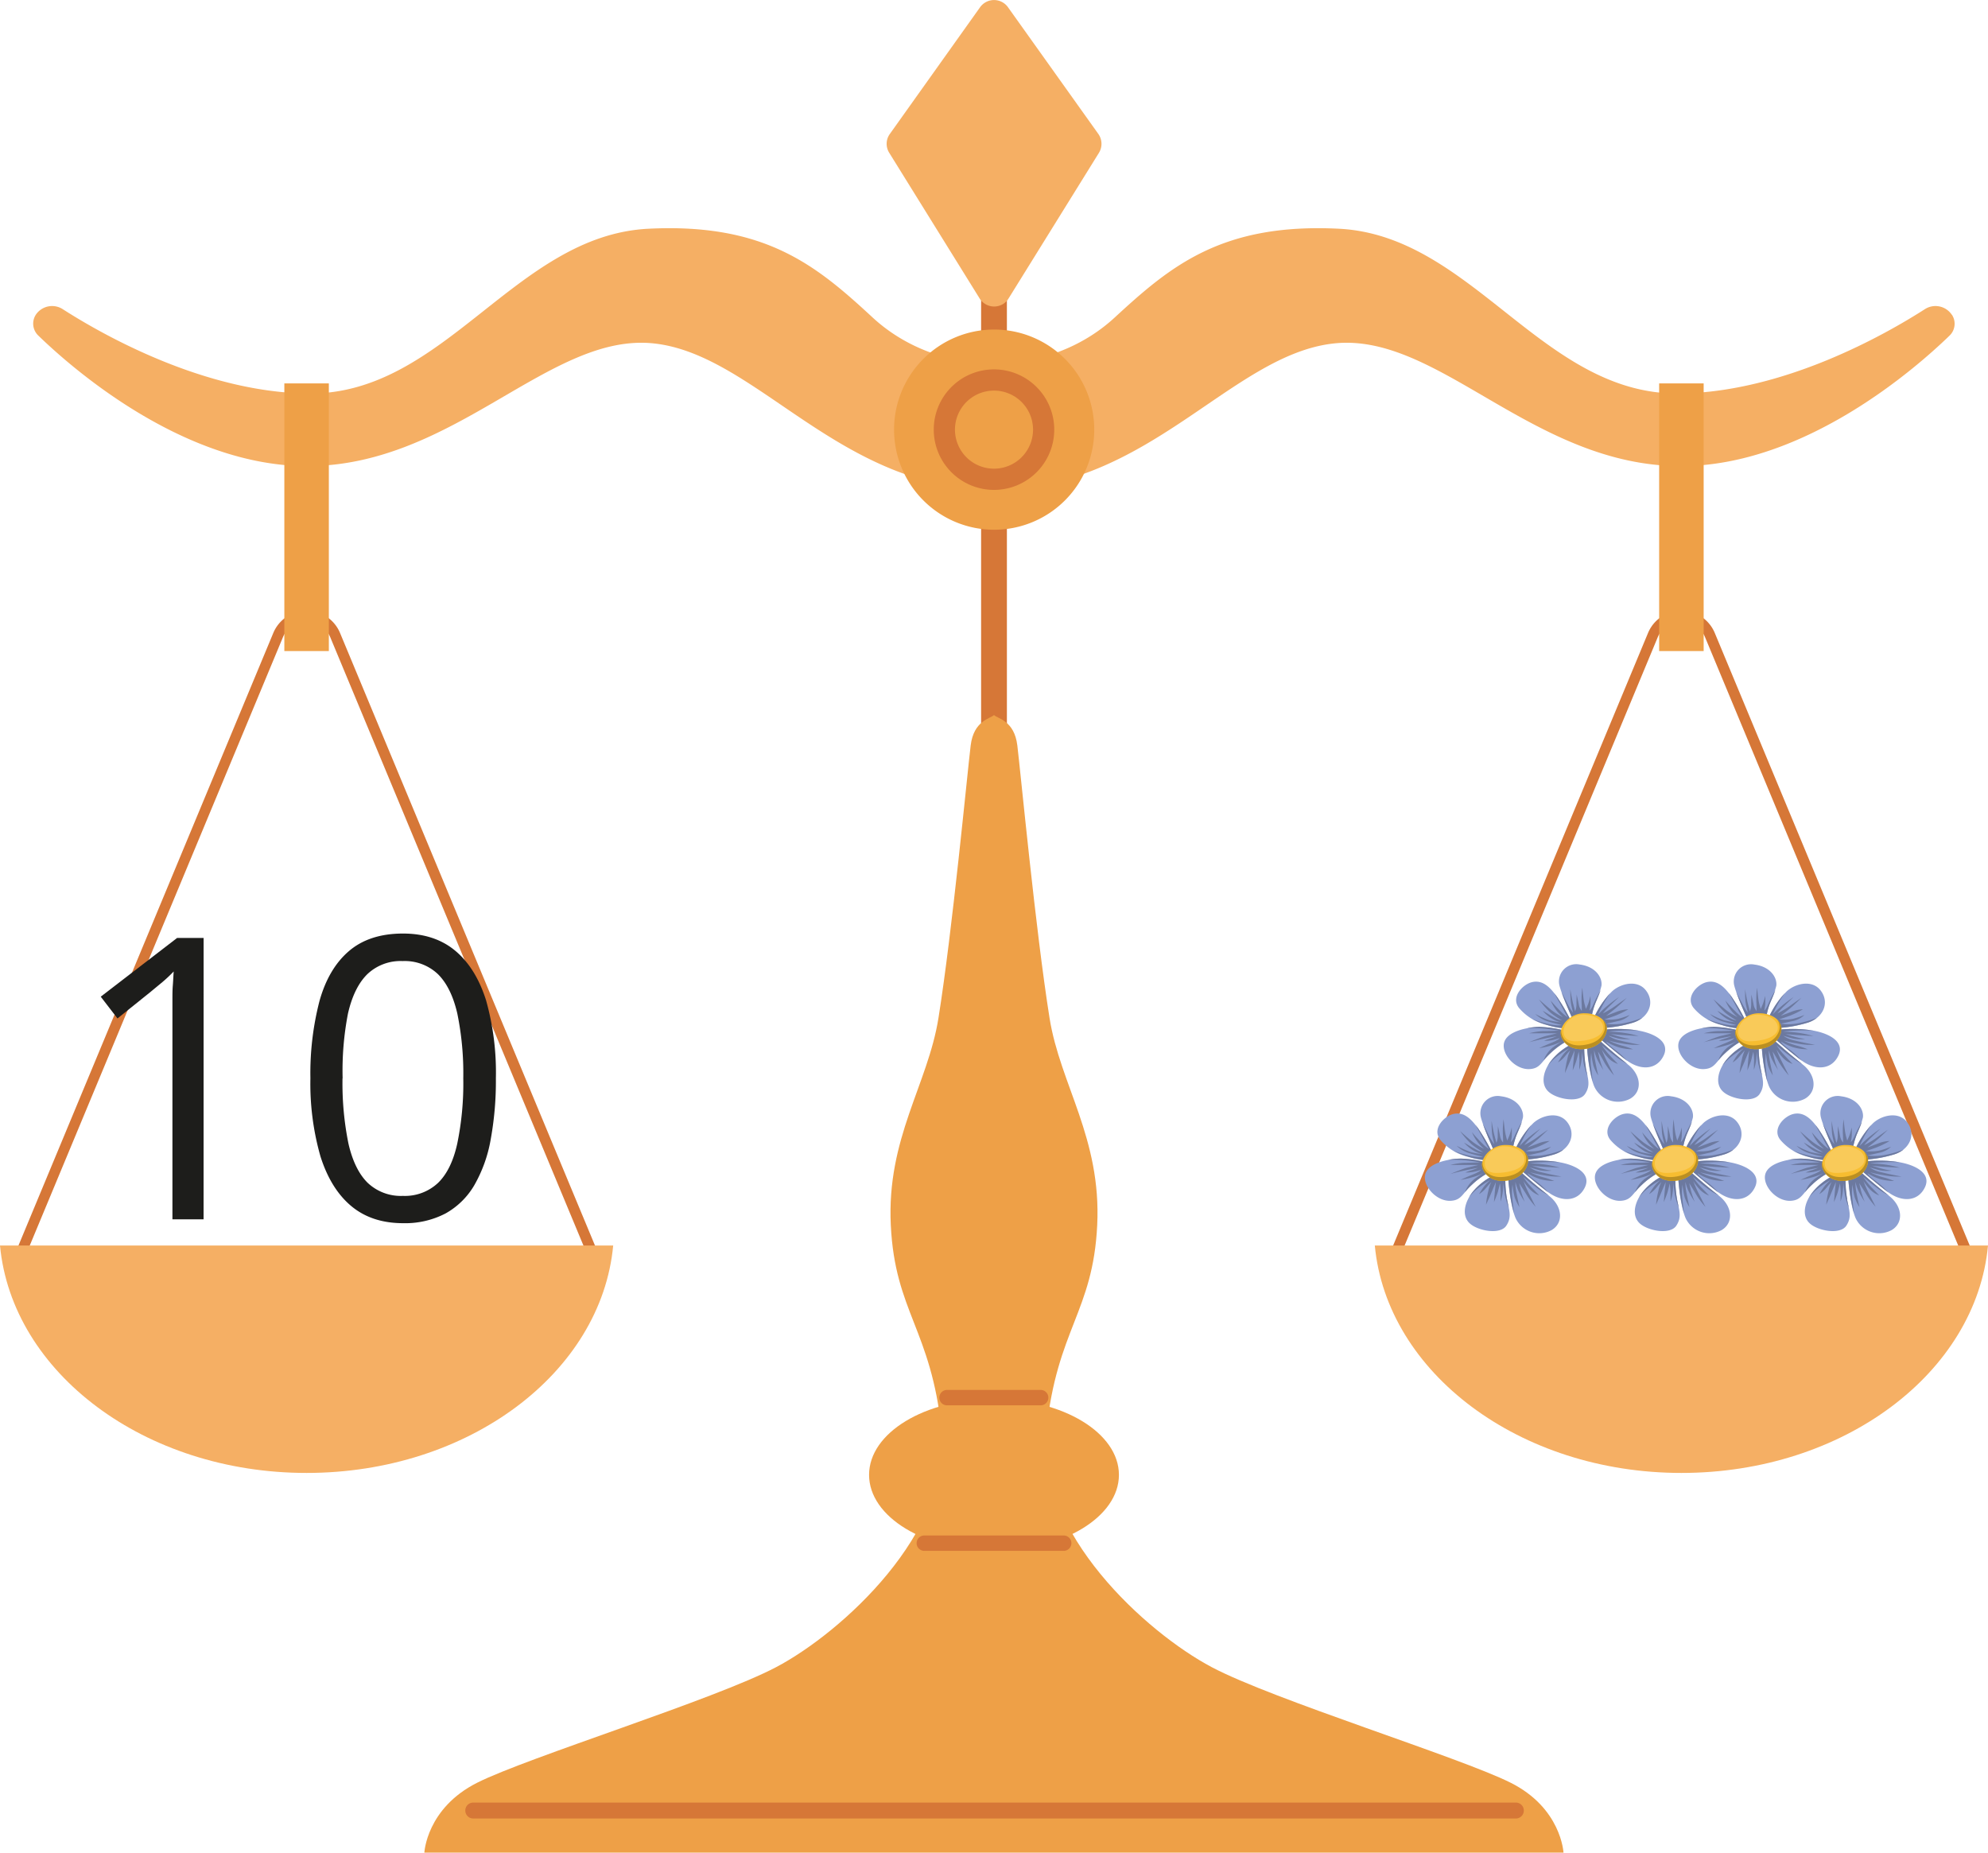 <svg xmlns="http://www.w3.org/2000/svg" width="182.17mm" height="169.75mm" viewBox="0 0 516.4 481.17"><defs><style>.cls-1{fill:#d67737;}.cls-2{fill:#f5af64;}.cls-3{fill:#eea047;}.cls-4{fill:#1d1d1b;}.cls-5{fill:#8da0d2;}.cls-6{fill:#6c799f;}.cls-7{fill:#f7bd30;}.cls-8{fill:#ba8f22;}.cls-9{fill:#f9ca59;}</style></defs><g id="Слой_2" data-name="Слой 2"><g id="Слой_1-2" data-name="Слой 1"><polygon class="cls-1" points="258.2 59.06 254.85 59.06 254.85 263.96 258.2 263.96 261.55 263.96 261.55 59.06 258.2 59.06"/><path class="cls-2" d="M254.59,1.86,231.13,34.8a4.38,4.38,0,0,0-.13,4.9l23.45,37.78a4.45,4.45,0,0,0,6.14,1.45A4.37,4.37,0,0,0,262,77.48L285.45,39.7a4.46,4.46,0,0,0-.16-4.94L261.85,1.89a4.45,4.45,0,0,0-6.2-1.08A4.4,4.4,0,0,0,254.59,1.86Z"/><path class="cls-3" d="M392.36,463c-13.21-6.61-61.65-21.54-77.61-30-17-9-45.71-35-42.95-61.41s12.11-30.83,13.21-53.4-9.62-36.5-12.38-53.78c-3.62-22.72-7.47-63.37-8.37-70.81-.78-6.45-5.08-6.94-6.06-7.89-1,.95-5.27,1.44-6.06,7.89-.9,7.44-4.74,48.09-8.37,70.81-2.76,17.28-13.48,31.21-12.38,53.78s10.46,27,13.22,53.4-26,52.45-43,61.41c-16,8.44-64.41,23.37-77.62,30s-13.76,18.17-13.76,18.17H406.13S405.58,469.6,392.36,463Z"/><path class="cls-2" d="M507,81.74a5.1,5.1,0,0,0-7-1.45c-10.07,6.46-36.69,21.7-64,21.9-35.35.26-53.51-41-88.15-42.79-30.47-1.54-43.8,9.69-58.32,23.08-17.27,15.9-45.57,15.9-62.83,0-14.48-13.39-27.81-24.62-58.29-23.08-34.64,1.76-52.81,43.05-88.15,42.79C53,102,26.37,86.75,16.3,80.29a5.1,5.1,0,0,0-7,1.45A4.27,4.27,0,0,0,10,87.19c8.51,8.25,37.53,33.86,69.76,33.86,38.42,0,63-34.79,90.1-31.86,26.68,2.89,48.2,38,88.33,38s61.65-35.15,88.34-38c27.08-2.93,51.67,31.86,90.09,31.86,32.24,0,61.25-25.61,69.76-33.86a4.27,4.27,0,0,0,.65-5.45Z"/><path class="cls-1" d="M153.34,327.79,85.76,165.43a6.63,6.63,0,0,0-12.24,0L5.94,327.79l-2.49-1.06L71,164.37a9.39,9.39,0,0,1,17.32,0l67.58,162.36Z"/><path class="cls-2" d="M0,323.49c3.1,33,37.56,59.07,79.64,59.07s76.55-26,79.64-59.07Z"/><rect class="cls-3" x="73.86" y="99.57" width="11.56" height="69.52"/><path class="cls-1" d="M510.45,327.79,442.88,165.43a6.63,6.63,0,0,0-12.24,0L363.07,327.79l-2.54-1.06L428.1,164.37a9.39,9.39,0,0,1,17.32,0L513,326.73Z"/><path class="cls-2" d="M357.12,323.49c3.1,33,37.56,59.07,79.64,59.07s76.55-26,79.64-59.07Z"/><rect class="cls-3" x="430.98" y="99.57" width="11.56" height="69.52"/><path class="cls-3" d="M290.65,383.06c0,10.89-14.53,19.72-32.45,19.72s-32.45-8.78-32.45-19.72,14.53-19.71,32.45-19.71S290.65,372.18,290.65,383.06Z"/><path class="cls-3" d="M284.24,111.58a26,26,0,1,1-26-26h0A26,26,0,0,1,284.24,111.58Z"/><path class="cls-1" d="M258.2,127.23a15.65,15.65,0,1,1,15.65-15.65A15.65,15.65,0,0,1,258.2,127.23Zm0-25.79a10.14,10.14,0,1,0,10.14,10.14A10.14,10.14,0,0,0,258.2,101.44Z"/><path class="cls-1" d="M393.61,472.31H122.79a2.07,2.07,0,0,1,0-4.13H393.61a2.07,2.07,0,1,1,.29,4.13Z"/><path class="cls-1" d="M276.3,402.8H240.1a2,2,0,1,1,0-4h36.2a2,2,0,0,1,0,4Z"/><path class="cls-1" d="M270.36,365H246a2,2,0,1,1,0-4h24.32a2,2,0,0,1,0,4Z"/><path class="cls-4" d="M52.88,316.69H44.79V264.91c0-2,0-3.66,0-5.07s0-2.72.1-3.9.13-2.39.23-3.63a38.47,38.47,0,0,1-2.9,2.73l-3.35,2.77-8.35,6.7-4.35-5.65L46,243.61h6.89Z"/><path class="cls-4" d="M128.81,280.05a84.37,84.37,0,0,1-1.35,15.9,36.43,36.43,0,0,1-4.24,11.85,19.84,19.84,0,0,1-7.5,7.37,22.69,22.69,0,0,1-11,2.52q-8.15,0-13.47-4.44t-8-12.88a68.79,68.79,0,0,1-2.62-20.32A74.86,74.86,0,0,1,83,259.94q2.37-8.43,7.67-12.95t14-4.53q8.25,0,13.6,4.48t8,12.9A69.12,69.12,0,0,1,128.81,280.05Zm-39.84,0a78.37,78.37,0,0,0,1.55,17q1.56,6.79,5,10.17a12.52,12.52,0,0,0,9.12,3.38,12.58,12.58,0,0,0,9.12-3.35q3.48-3.35,5-10.15a77.16,77.16,0,0,0,1.58-17.05,77.23,77.23,0,0,0-1.55-16.82q-1.56-6.76-5-10.19a12.51,12.51,0,0,0-9.2-3.43,12.51,12.51,0,0,0-9.2,3.43q-3.45,3.42-5,10.19A78,78,0,0,0,89,280.05Z"/><g id="background-2"><path class="cls-5" d="M413.54,263.48a17.18,17.18,0,0,1,.84-2.9A24.56,24.56,0,0,0,416,256c.28-2.11-1.55-5-5.69-5.5a4.49,4.49,0,0,0-5.28,5.25c.47,2.24,3.32,8.59,3.32,8.59Z"/><path class="cls-5" d="M414.17,264.09a23.23,23.23,0,0,1,4.57-6.61c2.16-2,6.58-3.19,8.84-.2,2.42,3.18.62,7.2-3.61,8.41a32.32,32.32,0,0,1-7.23,1.29Z"/><path class="cls-5" d="M407.87,264.75a52.73,52.73,0,0,0-3.41-5.8c-1.89-2.73-3.84-4.45-6.41-3.89s-5.82,4.08-3.34,6.88a13.66,13.66,0,0,0,7.2,4.3,18.25,18.25,0,0,0,4.34.86Z"/><path class="cls-5" d="M406,267.56a29.81,29.81,0,0,0-6-.83c-2.85,0-8.9,1-9.37,4.42-.39,2.94,3.17,6.79,6.8,6.51,2.72-.2,2.93-1.92,5.39-4.14a20,20,0,0,1,4.16-3.06Z"/><path class="cls-5" d="M416.62,267.45a33.85,33.85,0,0,1,8.11.08c4.42.58,9.26,2.78,7.41,6.64s-6.19,3.86-9.75,1.11-6.67-5.45-6.67-5.45Z"/><path class="cls-5" d="M415.59,270.34s3.81,3.47,7.1,6c3.6,2.69,4.07,7.06.8,9a6.77,6.77,0,0,1-9.41-3.25c-1.56-3.89-1.89-10.72-1.89-10.72Z"/><path class="cls-5" d="M408,271.32a16.11,16.11,0,0,0-4.76,3.76c-2.23,2.59-3.37,6.45-.87,8.57,2.22,1.88,7.78,2.85,9.35.5s.69-4.17.2-6.9a30.64,30.64,0,0,1-.44-5.32Z"/></g><g id="shadow-2"><path class="cls-6" d="M408.6,263c0-.07-.45-1.76-.57-2.74s-.13-3.31-.13-3.31.43,2.57.75,3.79.5,1.92.5,1.92a4.85,4.85,0,0,0,.35-1.92c0-1.13.05-2.38.05-2.46,0,.08.43,1.88.58,2.74a3.47,3.47,0,0,0,.76,1.55s0-1.47-.06-2.26a22.93,22.93,0,0,1,.19-3.79s.22,2.44.44,3.62c.14.71.5,1.92.5,1.92s.37-.83.62-1.46a18.81,18.81,0,0,0,.55-1.95,22.25,22.25,0,0,1,0,2.31,10.52,10.52,0,0,1-.24,1.49s.4-.17,1-1.61,1.9-3.7,1.9-3.7c-.37,1.16-1,2.4-1.39,3.46a17.75,17.75,0,0,0-.86,2.92l-5.16.88s-1.79-4-2.77-6.73c0,0,1.23,2.31,1.76,3.38A12.32,12.32,0,0,0,408.6,263Z"/><path class="cls-6" d="M417.18,263.84l2.78-1.06a8.86,8.86,0,0,1,3-.64,24,24,0,0,1-3.5,1.7c-1.75.63-2.67.92-2.67.92a11.69,11.69,0,0,0,3.56-.15,23,23,0,0,0,3-1,6.11,6.11,0,0,1-3.18,1.61c-2.29.54-3,.65-3,.65a12.84,12.84,0,0,0,4.24-.05,25.84,25.84,0,0,0,5.17-1.47,7.42,7.42,0,0,1-2.62,1.31,32,32,0,0,1-7.23,1.3l-2.58-2.89a25,25,0,0,1,4.14-6.17,29.51,29.51,0,0,0-1.94,3.12c-.84,1.59-1.16,2.4-1.16,2.4a23.58,23.58,0,0,1,1.91-1.83,38.42,38.42,0,0,1,3.46-2.63s-1.18,1.11-2.34,2.24a20.91,20.91,0,0,0-1.85,2,26.3,26.3,0,0,0,3.19-1.9c1.37-1,2.92-2.06,3-2.13-.1.1-1.66,1.67-2.77,2.6S417.27,263.76,417.18,263.84Z"/><path class="cls-6" d="M407.17,264.18c0-.05-.42-.72-1.28-2.33s-2.11-3.79-2.18-3.93c.25.32.5.67.75,1a51.81,51.81,0,0,1,3.41,5.8l-1.62,2.35a23.53,23.53,0,0,1-8.28-2.44,27.16,27.16,0,0,0,4.5,1.37c2.38.52,3.17.22,3.17.22s-1-.2-3.33-.87a8.24,8.24,0,0,1-3.51-2,25.22,25.22,0,0,0,3.7,1.65,20.63,20.63,0,0,0,2.93.51,7.72,7.72,0,0,1-2.11-.83,9.82,9.82,0,0,1-2.58-2.16c.05,0,1.63,1,3,1.74a5.15,5.15,0,0,0,2,.74,18.1,18.1,0,0,1-3-2,21.64,21.64,0,0,1-3-3.45c.05.05,2,1.8,3.21,2.76a18,18,0,0,0,3.06,1.86,10.13,10.13,0,0,1-1.55-1.52,12,12,0,0,1-1.67-2.82c0,.05,1.34,1.61,2.56,2.78A11.76,11.76,0,0,0,407.17,264.18Z"/><path class="cls-6" d="M404.47,268.36c-.05,0-1.27,0-3.07,0s-4,0-4.17,0a17.74,17.74,0,0,1,3.55-.56c1.63,0,4.11-.13,4.11-.13s-.73-.16-3.14-.45a40.94,40.94,0,0,0-5.08-.2,18.27,18.27,0,0,1,3.3-.32,30.28,30.28,0,0,1,6,.84l.93,2.9a20.27,20.27,0,0,0-4.16,3.06,17.16,17.16,0,0,0-1.79,1.92,8,8,0,0,1,2.39-3.36c1.48-1.07,2.31-1.55,2.42-1.62a16.39,16.39,0,0,1-2.5,1,25,25,0,0,1-3.5.8c.07,0,1.28-.61,3.22-1.39s2.12-1.2,2.13-1.23a18,18,0,0,1-1.94.55,11,11,0,0,1-2.07.15,12.79,12.79,0,0,1,1.46-.54c.62-.17,1.73-.61,1.82-.65-.1,0-1.64.28-3.35.64s-3.74.89-3.87.94c.16-.07,3.21-1.33,4.32-1.62Z"/><path class="cls-6" d="M416.62,267.45a33.85,33.85,0,0,1,8.11.08l.94.14h0s-2.4-.14-4.85,0a19.8,19.8,0,0,0-3,.28,30.7,30.7,0,0,1,3.83.28,27.37,27.37,0,0,1,4,.85l-4-.24c-2.25-.14-3.25-.3-3.25-.3s1.54.53,2.84.85a19.69,19.69,0,0,0,2.29.44,9.78,9.78,0,0,1-3.08-.09c-1.34-.32-2.62-.74-2.62-.74a7.59,7.59,0,0,0,3,1.25c2.21.56,5.22,1.11,5.22,1.11a18.87,18.87,0,0,1-4.66-.35,27.68,27.68,0,0,1-3.48-.76,17,17,0,0,0,3.24,1.27,19.2,19.2,0,0,1,3,1,13.46,13.46,0,0,1-3.63-.49,14.3,14.3,0,0,1-3.28-1.5s-.06.37,2.11,2a20.72,20.72,0,0,1,3.31,3l-.21-.16c-3.56-2.75-6.67-5.45-6.67-5.45Z"/><path class="cls-6" d="M415.07,273.09s.11.39.44,1.85a21.24,21.24,0,0,0,1,3s-1-1.5-1.68-2.95a11.76,11.76,0,0,1-.74-2.24,11.66,11.66,0,0,0,.24,2.63c.48,2.6.82,3.93.82,3.93a11.15,11.15,0,0,1-1.26-2.57,22.81,22.81,0,0,1-.56-3.27,13.82,13.82,0,0,0-.06,3.4c.2,1.88.43,3.89.44,4a47,47,0,0,1-1.49-9.56l3.4-1s3.81,3.48,7.1,6l.08.06a22.16,22.16,0,0,1-3.47-2.26c-2.25-1.71-3.23-2.63-3.23-2.63a19.67,19.67,0,0,0,2,2.57c1,1.11,2.17,2.27,2.17,2.27A5.81,5.81,0,0,1,418,275a12.22,12.22,0,0,1-1.93-2.42,30.75,30.75,0,0,0,1.39,3.17c.82,1.6,1.77,3.51,1.8,3.57a21.73,21.73,0,0,1-2.48-3.32C415.91,274.37,415.12,273.15,415.07,273.09Z"/><path class="cls-6" d="M411.91,277.24c.14.8.32,1.53.46,2.21a18.7,18.7,0,0,1-1-3.25c-.21-1.28-.42-3-.43-3.13,0,.08,0,1.23-.14,2.3a12.39,12.39,0,0,1-.57,2.48s0-1.61.05-2.35a20.5,20.5,0,0,0-.2-2.35s-.28,1.19-.56,2.2c-.22.8-1,2.67-1,2.67s.14-1.83.24-2.8l.25-2.42s-.78,1.83-1.18,2.82-1.33,3.08-1.33,3.08a24.69,24.69,0,0,1,.6-3.51,8.71,8.71,0,0,1,.79-2.4s-.7.71-1.44,1.63a7.17,7.17,0,0,1-1.74,1.51,18.11,18.11,0,0,1,1.27-1.95,11.39,11.39,0,0,1,1.63-1.7,24.89,24.89,0,0,0-3.12,2.08,13.63,13.63,0,0,0-2.38,2.36,11.11,11.11,0,0,1,1.17-1.64,16.15,16.15,0,0,1,4.77-3.77l3.48.61a30.67,30.67,0,0,0,.43,5.33Z"/></g><path id="background-3" class="cls-7" d="M410.39,263.26c-3.17.56-5.79,3.79-4.75,6.19,1.16,2.7,4,3.42,6.8,2.87,3.92-.78,5.52-4.26,4.75-6.19C416.19,263.64,412.74,262.85,410.39,263.26Z"/><path id="shadow-3" class="cls-8" d="M417.19,266.13c.77,1.93-.84,5.41-4.75,6.19-2.78.55-5.64-.17-6.8-2.87a3.08,3.08,0,0,1-.11-2,3.94,3.94,0,0,0,1,2.72c1.32,1.24,3.09,1.59,5.43,1.15s3.92-1.48,4.67-3.26a3.25,3.25,0,0,0-.36-3.21A3.88,3.88,0,0,1,417.19,266.13Z"/><path id="light-2" class="cls-9" d="M410.82,263.53a5.38,5.38,0,0,0-4.25,2.78c-.74,1.23-.92,4.17,2.63,4.13s7-1.13,7.22-3.2S414.47,263.45,410.82,263.53Z"/><g id="background-2-2" data-name="background-2"><path class="cls-5" d="M458.91,263.48a17.15,17.15,0,0,1,.83-2.9,24.61,24.61,0,0,0,1.67-4.56c.28-2.11-1.56-5-5.69-5.5a4.49,4.49,0,0,0-5.28,5.25c.47,2.24,3.32,8.59,3.32,8.59Z"/><path class="cls-5" d="M459.54,264.09a23.23,23.23,0,0,1,4.57-6.61c2.15-2,6.57-3.19,8.84-.2,2.42,3.18.62,7.2-3.62,8.41A32.32,32.32,0,0,1,462.1,267Z"/><path class="cls-5" d="M453.24,264.75a54.44,54.44,0,0,0-3.42-5.8c-1.89-2.73-3.83-4.45-6.41-3.89s-5.82,4.08-3.34,6.88a13.7,13.7,0,0,0,7.2,4.3,18.45,18.45,0,0,0,4.34.86Z"/><path class="cls-5" d="M451.38,267.56a29.83,29.83,0,0,0-6.05-.83c-2.84,0-8.89,1-9.36,4.42-.4,2.94,3.17,6.79,6.79,6.51,2.73-.2,2.94-1.92,5.4-4.14a20.13,20.13,0,0,1,4.15-3.06Z"/><path class="cls-5" d="M462,267.45a33.93,33.93,0,0,1,8.12.08c4.42.58,9.26,2.78,7.41,6.64s-6.19,3.86-9.76,1.11-6.67-5.45-6.67-5.45Z"/><path class="cls-5" d="M461,270.34s3.81,3.47,7.1,6c3.59,2.69,4.06,7.06.79,9a6.76,6.76,0,0,1-9.4-3.25c-1.57-3.89-1.89-10.72-1.89-10.72Z"/><path class="cls-5" d="M453.36,271.32a16.28,16.28,0,0,0-4.77,3.76c-2.22,2.59-3.37,6.45-.87,8.57,2.23,1.88,7.79,2.85,9.35.5s.69-4.17.21-6.9a30.64,30.64,0,0,1-.44-5.32Z"/></g><g id="shadow-2-2" data-name="shadow-2"><path class="cls-6" d="M454,263c0-.07-.45-1.76-.58-2.74s-.12-3.31-.12-3.31.42,2.57.75,3.79l.5,1.92a4.84,4.84,0,0,0,.34-1.92c0-1.13.05-2.38.05-2.46,0,.08.44,1.88.59,2.74a3.47,3.47,0,0,0,.76,1.55s0-1.47-.06-2.26a21.89,21.89,0,0,1,.19-3.79s.22,2.44.44,3.62c.13.71.5,1.92.5,1.92s.37-.83.61-1.46a18.86,18.86,0,0,0,.56-1.95,22.25,22.25,0,0,1,0,2.31,10.53,10.53,0,0,1-.25,1.49s.4-.17,1-1.61,1.89-3.7,1.89-3.7c-.37,1.16-1,2.4-1.39,3.46a17.71,17.71,0,0,0-.85,2.92l-5.17.88s-1.78-4-2.76-6.73c0,0,1.23,2.31,1.76,3.38A12.32,12.32,0,0,0,454,263Z"/><path class="cls-6" d="M462.55,263.84l2.78-1.06a8.8,8.8,0,0,1,3-.64,23.45,23.45,0,0,1-3.49,1.7c-1.75.63-2.68.92-2.68.92a11.7,11.7,0,0,0,3.56-.15,23.12,23.12,0,0,0,3-1,6.12,6.12,0,0,1-3.19,1.61c-2.28.54-3,.65-3,.65a12.9,12.9,0,0,0,4.25-.05,25.75,25.75,0,0,0,5.16-1.47,7.34,7.34,0,0,1-2.62,1.31,32,32,0,0,1-7.22,1.3l-2.58-2.89a24.65,24.65,0,0,1,4.14-6.17A31.33,31.33,0,0,0,461.7,261c-.83,1.59-1.16,2.4-1.16,2.4a25.35,25.35,0,0,1,1.91-1.83,40,40,0,0,1,3.47-2.63s-1.18,1.11-2.34,2.24a22.38,22.38,0,0,0-1.86,2,26.42,26.42,0,0,0,3.2-1.9c1.37-1,2.92-2.06,3-2.13-.09.1-1.65,1.67-2.76,2.6S462.64,263.76,462.55,263.84Z"/><path class="cls-6" d="M452.54,264.18c0-.05-.43-.72-1.29-2.33s-2.1-3.79-2.18-3.93c.26.32.51.67.75,1a53.47,53.47,0,0,1,3.42,5.8l-1.63,2.35a18.37,18.37,0,0,1-4.33-.86,18.13,18.13,0,0,1-3.94-1.58,27.05,27.05,0,0,0,4.49,1.37c2.39.52,3.18.22,3.18.22s-1-.2-3.34-.87a8.2,8.2,0,0,1-3.5-2,24.71,24.71,0,0,0,3.7,1.65,20.75,20.75,0,0,0,2.92.51,7.75,7.75,0,0,1-2.1-.83,9.64,9.64,0,0,1-2.58-2.16c.05,0,1.63,1,3,1.74a5.2,5.2,0,0,0,2,.74,18.52,18.52,0,0,1-3-2,21.64,21.64,0,0,1-3-3.45c.06.05,2.05,1.8,3.22,2.76a17.89,17.89,0,0,0,3.05,1.86,10.53,10.53,0,0,1-1.54-1.52,11.65,11.65,0,0,1-1.67-2.82c0,.05,1.33,1.61,2.55,2.78A11,11,0,0,0,452.54,264.18Z"/><path class="cls-6" d="M449.84,268.36s-1.27,0-3.08,0-4,0-4.17,0a17.74,17.74,0,0,1,3.55-.56c1.64,0,4.12-.13,4.12-.13s-.74-.16-3.14-.45a41,41,0,0,0-5.08-.2,18.27,18.27,0,0,1,3.3-.32,30.26,30.26,0,0,1,6,.84l.93,2.9a20.42,20.42,0,0,0-4.15,3.06,17.25,17.25,0,0,0-1.8,1.92,8.13,8.13,0,0,1,2.39-3.36c1.48-1.07,2.32-1.55,2.42-1.62a16,16,0,0,1-2.5,1,24.33,24.33,0,0,1-3.5.8c.07,0,1.28-.61,3.22-1.39s2.12-1.2,2.14-1.23a18.81,18.81,0,0,1-1.95.55,10.93,10.93,0,0,1-2.06.15,12.13,12.13,0,0,1,1.46-.54c.62-.17,1.73-.61,1.81-.65-.09,0-1.63.28-3.35.64s-3.74.89-3.86.94c.15-.07,3.21-1.33,4.32-1.62Z"/><path class="cls-6" d="M462,267.45a33.93,33.93,0,0,1,8.12.08l.93.14h0s-2.39-.14-4.85,0a20.09,20.09,0,0,0-3,.28,30.72,30.72,0,0,1,3.84.28,27.24,27.24,0,0,1,4,.85l-4-.24c-2.26-.14-3.25-.3-3.25-.3s1.54.53,2.83.85a20.1,20.1,0,0,0,2.29.44,9.77,9.77,0,0,1-3.08-.09c-1.34-.32-2.61-.74-2.61-.74a7.58,7.58,0,0,0,3,1.25c2.22.56,5.23,1.11,5.23,1.11a18.87,18.87,0,0,1-4.66-.35,27.83,27.83,0,0,1-3.49-.76,17.39,17.39,0,0,0,3.25,1.27,19.45,19.45,0,0,1,3,1,13.52,13.52,0,0,1-3.63-.49,14,14,0,0,1-3.27-1.5s-.07.37,2.11,2a21.09,21.09,0,0,1,3.3,3l-.2-.16c-3.56-2.75-6.68-5.45-6.68-5.45Z"/><path class="cls-6" d="M460.44,273.09s.1.39.44,1.85a21.2,21.2,0,0,0,1,3s-.95-1.5-1.68-2.95a11.73,11.73,0,0,1-.73-2.24,12.25,12.25,0,0,0,.23,2.63c.48,2.6.82,3.93.82,3.93a11.57,11.57,0,0,1-1.26-2.57,22.78,22.78,0,0,1-.55-3.27,13.82,13.82,0,0,0-.06,3.4c.19,1.88.42,3.89.43,4a47.48,47.48,0,0,1-1.48-9.56l3.4-1s3.81,3.48,7.1,6l.08.06a21.59,21.59,0,0,1-3.47-2.26c-2.26-1.71-3.23-2.63-3.23-2.63a18.83,18.83,0,0,0,2,2.57l2.16,2.27A5.83,5.83,0,0,1,463.4,275a12.22,12.22,0,0,1-1.93-2.42,28.73,28.73,0,0,0,1.39,3.17c.81,1.6,1.76,3.51,1.79,3.57a22.35,22.35,0,0,1-2.47-3.32C461.28,274.37,460.48,273.15,460.44,273.09Z"/><path class="cls-6" d="M457.27,277.24c.15.8.32,1.53.46,2.21a20.7,20.7,0,0,1-1-3.25c-.21-1.28-.42-3-.43-3.13,0,.08,0,1.23-.13,2.3a12.41,12.41,0,0,1-.58,2.48s0-1.61.06-2.35a18.48,18.48,0,0,0-.21-2.35s-.28,1.19-.55,2.2c-.23.8-1,2.67-1,2.67s.13-1.83.24-2.8l.25-2.42s-.78,1.83-1.18,2.82-1.33,3.08-1.33,3.08a23.24,23.24,0,0,1,.59-3.51,8.88,8.88,0,0,1,.8-2.4s-.71.71-1.45,1.63a7,7,0,0,1-1.74,1.51A18.19,18.19,0,0,1,451.3,274a11.39,11.39,0,0,1,1.63-1.7,24.18,24.18,0,0,0-3.12,2.08,13.63,13.63,0,0,0-2.38,2.36,11.11,11.11,0,0,1,1.17-1.64,15.9,15.9,0,0,1,4.77-3.77l3.47.61a31.68,31.68,0,0,0,.43,5.33Z"/></g><path id="background-3-2" data-name="background-3" class="cls-7" d="M455.75,263.26c-3.16.56-5.78,3.79-4.74,6.19,1.15,2.7,4,3.42,6.8,2.87,3.91-.78,5.52-4.26,4.74-6.19C461.56,263.64,458.11,262.85,455.75,263.26Z"/><path id="shadow-3-2" data-name="shadow-3" class="cls-8" d="M462.55,266.13c.78,1.93-.83,5.41-4.74,6.19-2.78.55-5.65-.17-6.8-2.87a3,3,0,0,1-.11-2,4,4,0,0,0,1,2.72c1.32,1.24,3.1,1.59,5.44,1.15s3.91-1.48,4.66-3.26a3.22,3.22,0,0,0-.36-3.21A3.88,3.88,0,0,1,462.55,266.13Z"/><path id="light-2-2" data-name="light-2" class="cls-9" d="M456.19,263.53a5.4,5.4,0,0,0-4.26,2.78c-.73,1.23-.92,4.17,2.63,4.13s7-1.13,7.23-3.2S459.83,263.45,456.19,263.53Z"/><g id="background-2-3" data-name="background-2"><path class="cls-5" d="M481.41,297.69a18.58,18.58,0,0,1,.84-2.91,24.21,24.21,0,0,0,1.66-4.55c.28-2.11-1.55-5-5.69-5.5a4.49,4.49,0,0,0-5.28,5.25c.47,2.23,3.32,8.59,3.32,8.59Z"/><path class="cls-5" d="M482,298.3a23.23,23.23,0,0,1,4.57-6.61c2.16-2,6.58-3.19,8.84-.21,2.42,3.19.62,7.21-3.61,8.42a32.32,32.32,0,0,1-7.23,1.29Z"/><path class="cls-5" d="M475.75,299a54.44,54.44,0,0,0-3.42-5.8c-1.89-2.73-3.84-4.45-6.41-3.89s-5.82,4.08-3.34,6.88a13.66,13.66,0,0,0,7.2,4.3,18.76,18.76,0,0,0,4.34.86Z"/><path class="cls-5" d="M473.89,301.77a30.28,30.28,0,0,0-6.05-.84c-2.85,0-8.9,1-9.37,4.43-.39,2.93,3.17,6.79,6.8,6.51,2.72-.2,2.93-1.92,5.39-4.15a20.44,20.44,0,0,1,4.16-3.05Z"/><path class="cls-5" d="M484.49,301.66a33.34,33.34,0,0,1,8.11.08c4.42.58,9.26,2.78,7.41,6.64s-6.19,3.86-9.75,1.11-6.67-5.45-6.67-5.45Z"/><path class="cls-5" d="M483.46,304.54s3.81,3.48,7.11,5.95c3.59,2.7,4.06,7.06.79,9a6.77,6.77,0,0,1-9.41-3.25c-1.56-3.89-1.89-10.72-1.89-10.72Z"/><path class="cls-5" d="M475.87,305.53a16,16,0,0,0-4.77,3.76c-2.23,2.59-3.37,6.45-.87,8.57,2.22,1.88,7.78,2.85,9.35.5s.69-4.17.2-6.9a30.67,30.67,0,0,1-.44-5.33Z"/></g><g id="shadow-2-3" data-name="shadow-2"><path class="cls-6" d="M476.47,297.17c0-.07-.45-1.76-.57-2.74s-.13-3.32-.13-3.32.43,2.58.75,3.8.5,1.92.5,1.92a4.85,4.85,0,0,0,.35-1.92c0-1.13.05-2.38.05-2.46,0,.08.43,1.88.58,2.74a3.47,3.47,0,0,0,.76,1.55s0-1.47-.06-2.26a22.87,22.87,0,0,1,.19-3.79s.22,2.44.45,3.62c.13.71.49,1.92.49,1.92s.37-.83.62-1.46a18.81,18.81,0,0,0,.55-1.95,22.25,22.25,0,0,1,0,2.31,9.44,9.44,0,0,1-.24,1.49s.4-.17,1-1.61,1.9-3.7,1.9-3.7c-.37,1.16-1,2.4-1.39,3.46a17.75,17.75,0,0,0-.86,2.92l-5.16.88s-1.79-4-2.77-6.74c0,0,1.23,2.32,1.77,3.39A11.58,11.58,0,0,0,476.47,297.17Z"/><path class="cls-6" d="M485.05,298.05l2.79-1.06a8.52,8.52,0,0,1,3-.64,24,24,0,0,1-3.5,1.7c-1.75.63-2.67.92-2.67.92a11.69,11.69,0,0,0,3.56-.15,23,23,0,0,0,3-1,6.2,6.2,0,0,1-3.18,1.61c-2.29.54-3,.65-3,.65a13.12,13.12,0,0,0,4.24-.05,25.84,25.84,0,0,0,5.17-1.47,7.6,7.6,0,0,1-2.62,1.31,32.76,32.76,0,0,1-7.23,1.3L482,298.3a25,25,0,0,1,4.14-6.17,29.51,29.51,0,0,0-1.94,3.12c-.84,1.59-1.16,2.4-1.16,2.4a22,22,0,0,1,1.91-1.83,38.42,38.42,0,0,1,3.46-2.63l-2.34,2.24a20.91,20.91,0,0,0-1.85,2,25.56,25.56,0,0,0,3.19-1.9c1.37-1,2.92-2.06,3-2.13-.1.1-1.66,1.67-2.77,2.6S485.14,298,485.05,298.05Z"/><path class="cls-6" d="M475,298.39c0-.05-.42-.72-1.28-2.33s-2.11-3.79-2.18-3.93c.25.32.5.67.75,1a55.45,55.45,0,0,1,3.42,5.8l-1.63,2.36a23.53,23.53,0,0,1-8.28-2.44,28.15,28.15,0,0,0,4.5,1.37c2.38.52,3.18.22,3.18.22s-1-.2-3.34-.87a8.14,8.14,0,0,1-3.5-2,24.45,24.45,0,0,0,3.69,1.65,20.88,20.88,0,0,0,2.93.51,7.72,7.72,0,0,1-2.11-.83,9.82,9.82,0,0,1-2.58-2.16c.05,0,1.64,1,3,1.74a5.15,5.15,0,0,0,2,.74,18.16,18.16,0,0,1-3-2,21.74,21.74,0,0,1-3-3.44c.05.05,2,1.8,3.21,2.76a18.37,18.37,0,0,0,3.06,1.86,11.21,11.21,0,0,1-1.55-1.53,11.69,11.69,0,0,1-1.66-2.81,35.45,35.45,0,0,0,2.55,2.78A11.76,11.76,0,0,0,475,298.39Z"/><path class="cls-6" d="M472.34,302.57s-1.27,0-3.07,0-4,0-4.17,0a17.05,17.05,0,0,1,3.55-.56c1.63,0,4.11-.13,4.11-.13s-.73-.16-3.13-.45a39.24,39.24,0,0,0-5.08-.21,19.09,19.09,0,0,1,3.29-.31,30.28,30.28,0,0,1,6.05.84l.93,2.9a20.1,20.1,0,0,0-4.15,3.06,17.1,17.1,0,0,0-1.8,1.91,8,8,0,0,1,2.39-3.35c1.48-1.07,2.31-1.56,2.42-1.62a16.39,16.39,0,0,1-2.5,1,26.45,26.45,0,0,1-3.5.8c.07,0,1.28-.61,3.22-1.39s2.12-1.2,2.13-1.23a15.9,15.9,0,0,1-1.94.54,10.26,10.26,0,0,1-2.07.16,13.53,13.53,0,0,1,1.46-.54c.63-.17,1.73-.61,1.82-.65-.1,0-1.64.28-3.35.64s-3.74.89-3.86.94c.15-.07,3.2-1.33,4.31-1.62Z"/><path class="cls-6" d="M484.49,301.66a33.34,33.34,0,0,1,8.11.08l.94.14h0s-2.4-.14-4.85,0a19.8,19.8,0,0,0-3,.28,30.7,30.7,0,0,1,3.83.28,27.37,27.37,0,0,1,4,.85l-4-.24c-2.25-.15-3.25-.3-3.25-.3s1.54.52,2.84.85a19.69,19.69,0,0,0,2.29.44,10.12,10.12,0,0,1-3.08-.09c-1.34-.32-2.62-.74-2.62-.74a7.79,7.79,0,0,0,3,1.25c2.21.56,5.22,1.11,5.22,1.11a19.51,19.51,0,0,1-4.66-.35,29.57,29.57,0,0,1-3.48-.76,17,17,0,0,0,3.24,1.27,19.2,19.2,0,0,1,3,1,13.46,13.46,0,0,1-3.63-.49,14.3,14.3,0,0,1-3.28-1.5s-.06.37,2.11,2a20.72,20.72,0,0,1,3.31,3l-.21-.16c-3.56-2.75-6.67-5.45-6.67-5.45Z"/><path class="cls-6" d="M482.94,307.3s.11.39.44,1.85a21.66,21.66,0,0,0,1,3s-1-1.5-1.68-2.95a11.07,11.07,0,0,1-.73-2.24,11.1,11.1,0,0,0,.23,2.63c.48,2.6.82,3.93.82,3.93a11.35,11.35,0,0,1-1.26-2.57,24.29,24.29,0,0,1-.56-3.27,13.82,13.82,0,0,0-.06,3.4c.2,1.88.43,3.89.44,4a47.1,47.1,0,0,1-1.49-9.57l3.4-1s3.81,3.48,7.11,5.95l.07.06a22.16,22.16,0,0,1-3.47-2.26c-2.25-1.71-3.23-2.63-3.23-2.63a20.58,20.58,0,0,0,2,2.57l2.17,2.27a6.08,6.08,0,0,1-2.18-1.35,12.83,12.83,0,0,1-1.93-2.42,30.75,30.75,0,0,0,1.39,3.17c.82,1.6,1.77,3.51,1.8,3.57a21.5,21.5,0,0,1-2.47-3.32C483.78,308.58,483,307.36,482.94,307.3Z"/><path class="cls-6" d="M479.78,311.45c.14.8.32,1.53.46,2.21a18.6,18.6,0,0,1-1-3.26c-.21-1.27-.42-3-.43-3.13,0,.09,0,1.24-.14,2.31a11.65,11.65,0,0,1-.57,2.47s0-1.6.05-2.35a20.52,20.52,0,0,0-.2-2.34s-.28,1.19-.56,2.2c-.22.8-1,2.67-1,2.67s.14-1.83.24-2.8l.26-2.42s-.79,1.83-1.19,2.81-1.33,3.08-1.33,3.08a24.75,24.75,0,0,1,.6-3.5,8.53,8.53,0,0,1,.79-2.4s-.7.71-1.44,1.63a7.39,7.39,0,0,1-1.74,1.51,18.11,18.11,0,0,1,1.27-1.95,11.92,11.92,0,0,1,1.63-1.7,24.89,24.89,0,0,0-3.12,2.08,13.63,13.63,0,0,0-2.38,2.36,11.11,11.11,0,0,1,1.17-1.64,16.15,16.15,0,0,1,4.77-3.77l3.48.61a30.74,30.74,0,0,0,.43,5.33Z"/></g><path id="background-3-3" data-name="background-3" class="cls-7" d="M478.26,297.47c-3.16.56-5.78,3.79-4.75,6.19,1.16,2.69,4,3.42,6.8,2.87,3.92-.78,5.52-4.26,4.75-6.19C484.06,297.85,480.61,297.06,478.26,297.47Z"/><path id="shadow-3-3" data-name="shadow-3" class="cls-8" d="M485.06,300.34c.77,1.93-.84,5.41-4.75,6.19-2.78.55-5.64-.18-6.8-2.87a3.08,3.08,0,0,1-.11-2,3.94,3.94,0,0,0,1,2.72c1.32,1.23,3.09,1.59,5.43,1.15s3.92-1.48,4.67-3.26a3.25,3.25,0,0,0-.36-3.21A3.78,3.78,0,0,1,485.06,300.34Z"/><path id="light-2-3" data-name="light-2" class="cls-9" d="M478.69,297.74a5.4,5.4,0,0,0-4.25,2.78c-.74,1.23-.92,4.17,2.63,4.12s7-1.12,7.23-3.19S482.34,297.66,478.69,297.74Z"/><g id="background-2-4" data-name="background-2"><path class="cls-5" d="M437.25,297.69a18.58,18.58,0,0,1,.84-2.91,24.21,24.21,0,0,0,1.66-4.55c.28-2.11-1.55-5-5.69-5.5a4.49,4.49,0,0,0-5.28,5.25c.47,2.23,3.32,8.59,3.32,8.59Z"/><path class="cls-5" d="M437.88,298.3a23.23,23.23,0,0,1,4.57-6.61c2.16-2,6.58-3.19,8.84-.21,2.42,3.19.62,7.21-3.61,8.42a32.32,32.32,0,0,1-7.23,1.29Z"/><path class="cls-5" d="M431.59,299a54.44,54.44,0,0,0-3.42-5.8c-1.89-2.73-3.84-4.45-6.41-3.89s-5.82,4.08-3.34,6.88a13.66,13.66,0,0,0,7.2,4.3,18.86,18.86,0,0,0,4.34.86Z"/><path class="cls-5" d="M429.73,301.77a30.28,30.28,0,0,0-6.05-.84c-2.85,0-8.9,1-9.37,4.43-.39,2.93,3.17,6.79,6.8,6.51,2.72-.2,2.94-1.92,5.39-4.15a20.44,20.44,0,0,1,4.16-3.05Z"/><path class="cls-5" d="M440.33,301.66a33.34,33.34,0,0,1,8.11.08c4.42.58,9.26,2.78,7.41,6.64s-6.19,3.86-9.75,1.11-6.67-5.45-6.67-5.45Z"/><path class="cls-5" d="M439.3,304.54s3.81,3.48,7.11,5.95c3.59,2.7,4.06,7.06.79,9a6.77,6.77,0,0,1-9.41-3.25c-1.56-3.89-1.89-10.72-1.89-10.72Z"/><path class="cls-5" d="M431.71,305.53a16,16,0,0,0-4.77,3.76c-2.23,2.59-3.37,6.45-.87,8.57,2.22,1.88,7.78,2.85,9.35.5s.69-4.17.2-6.9a30.67,30.67,0,0,1-.44-5.33Z"/></g><g id="shadow-2-4" data-name="shadow-2"><path class="cls-6" d="M432.31,297.17c0-.07-.45-1.76-.57-2.74s-.13-3.32-.13-3.32.43,2.58.75,3.8.5,1.92.5,1.92a4.85,4.85,0,0,0,.35-1.92c0-1.13.05-2.38.05-2.46,0,.08.43,1.88.58,2.74a3.47,3.47,0,0,0,.76,1.55s0-1.47-.06-2.26a22.87,22.87,0,0,1,.19-3.79s.22,2.44.45,3.62c.13.71.49,1.92.49,1.92s.37-.83.62-1.46a18.81,18.81,0,0,0,.55-1.95,22.25,22.25,0,0,1,0,2.31,9.44,9.44,0,0,1-.24,1.49s.4-.17,1-1.61,1.9-3.7,1.9-3.7c-.37,1.16-1,2.4-1.39,3.46a17.75,17.75,0,0,0-.86,2.92l-5.16.88s-1.79-4-2.77-6.74c0,0,1.23,2.32,1.77,3.39A11.58,11.58,0,0,0,432.31,297.17Z"/><path class="cls-6" d="M440.89,298.05l2.79-1.06a8.52,8.52,0,0,1,3-.64,24.44,24.44,0,0,1-3.49,1.7c-1.76.63-2.68.92-2.68.92a11.69,11.69,0,0,0,3.56-.15,23,23,0,0,0,3-1,6.2,6.2,0,0,1-3.18,1.61c-2.29.54-3,.65-3,.65a13.12,13.12,0,0,0,4.24-.05,25.84,25.84,0,0,0,5.17-1.47,7.6,7.6,0,0,1-2.62,1.31,32.76,32.76,0,0,1-7.23,1.3l-2.58-2.89a25,25,0,0,1,4.14-6.17,29.51,29.51,0,0,0-1.94,3.12c-.84,1.59-1.16,2.4-1.16,2.4a22,22,0,0,1,1.91-1.83,38.42,38.42,0,0,1,3.46-2.63l-2.34,2.24a20.91,20.91,0,0,0-1.85,2,25.56,25.56,0,0,0,3.19-1.9c1.37-1,2.92-2.06,3-2.13-.1.1-1.66,1.67-2.77,2.6S441,298,440.89,298.05Z"/><path class="cls-6" d="M430.89,298.39c0-.05-.43-.72-1.29-2.33s-2.11-3.79-2.18-3.93c.25.32.5.67.75,1a55.45,55.45,0,0,1,3.42,5.8L430,301.31a23.53,23.53,0,0,1-8.28-2.44,28.15,28.15,0,0,0,4.5,1.37c2.38.52,3.18.22,3.18.22s-1-.2-3.34-.87a8.14,8.14,0,0,1-3.5-2,24.45,24.45,0,0,0,3.69,1.65,20.88,20.88,0,0,0,2.93.51,7.72,7.72,0,0,1-2.11-.83,10,10,0,0,1-2.58-2.16c.05,0,1.64,1,3,1.74a5.15,5.15,0,0,0,2,.74,18.16,18.16,0,0,1-3-2,21.74,21.74,0,0,1-3-3.44c.05.05,2,1.8,3.21,2.76a18.37,18.37,0,0,0,3.06,1.86,11.21,11.21,0,0,1-1.55-1.53,11.69,11.69,0,0,1-1.66-2.81,35.45,35.45,0,0,0,2.55,2.78A11,11,0,0,0,430.89,298.39Z"/><path class="cls-6" d="M428.18,302.57s-1.27,0-3.07,0-4,0-4.17,0a17.05,17.05,0,0,1,3.55-.56c1.63,0,4.11-.13,4.11-.13s-.73-.16-3.13-.45a39.24,39.24,0,0,0-5.08-.21,19.09,19.09,0,0,1,3.29-.31,30.28,30.28,0,0,1,6.05.84l.93,2.9a20.1,20.1,0,0,0-4.15,3.06,17.1,17.1,0,0,0-1.8,1.91,8,8,0,0,1,2.39-3.35c1.48-1.07,2.31-1.56,2.42-1.62a16.39,16.39,0,0,1-2.5,1,26.45,26.45,0,0,1-3.5.8c.07,0,1.28-.61,3.22-1.39s2.12-1.2,2.13-1.23a15.9,15.9,0,0,1-1.94.54,10.26,10.26,0,0,1-2.07.16,13.53,13.53,0,0,1,1.46-.54c.63-.17,1.73-.61,1.82-.65-.1,0-1.64.28-3.35.64s-3.74.89-3.86.94c.15-.07,3.2-1.33,4.31-1.62Z"/><path class="cls-6" d="M440.33,301.66a33.34,33.34,0,0,1,8.11.08l.94.14h0s-2.4-.14-4.85,0a19.8,19.8,0,0,0-3,.28,30.7,30.7,0,0,1,3.83.28,27.37,27.37,0,0,1,4,.85l-4-.24c-2.25-.15-3.25-.3-3.25-.3s1.54.52,2.84.85a19.69,19.69,0,0,0,2.29.44,10.12,10.12,0,0,1-3.08-.09c-1.34-.32-2.62-.74-2.62-.74a7.79,7.79,0,0,0,3,1.25c2.21.56,5.22,1.11,5.22,1.11a19.51,19.51,0,0,1-4.66-.35,29.57,29.57,0,0,1-3.48-.76,17,17,0,0,0,3.24,1.27,19.2,19.2,0,0,1,3,1,13.46,13.46,0,0,1-3.63-.49,14,14,0,0,1-3.27-1.5s-.07.37,2.1,2a20.72,20.72,0,0,1,3.31,3l-.21-.16c-3.56-2.75-6.67-5.45-6.67-5.45Z"/><path class="cls-6" d="M438.78,307.3s.11.39.44,1.85a21.66,21.66,0,0,0,1,3s-1-1.5-1.68-2.95a11.07,11.07,0,0,1-.73-2.24,11.1,11.1,0,0,0,.23,2.63c.48,2.6.82,3.93.82,3.93a11.35,11.35,0,0,1-1.26-2.57,24.29,24.29,0,0,1-.56-3.27,13.82,13.82,0,0,0-.06,3.4c.2,1.88.43,3.89.44,4a47.1,47.1,0,0,1-1.49-9.57l3.4-1s3.81,3.48,7.11,5.95l.07.06A22.16,22.16,0,0,1,443,308.3c-2.25-1.71-3.23-2.63-3.23-2.63a20.58,20.58,0,0,0,2,2.57l2.17,2.27a6.08,6.08,0,0,1-2.18-1.35,12.83,12.83,0,0,1-1.93-2.42,30.75,30.75,0,0,0,1.39,3.17c.82,1.6,1.77,3.51,1.8,3.57a21.5,21.5,0,0,1-2.47-3.32C439.62,308.58,438.83,307.36,438.78,307.3Z"/><path class="cls-6" d="M435.62,311.45c.14.8.32,1.53.46,2.21a19.53,19.53,0,0,1-1-3.26c-.21-1.27-.42-3-.43-3.13,0,.09,0,1.24-.14,2.31a11.65,11.65,0,0,1-.57,2.47s0-1.6,0-2.35a20.52,20.52,0,0,0-.2-2.34s-.28,1.19-.56,2.2c-.22.8-1,2.67-1,2.67s.14-1.83.24-2.8l.26-2.42s-.79,1.83-1.19,2.81-1.32,3.08-1.32,3.08a23.28,23.28,0,0,1,.59-3.5,8.53,8.53,0,0,1,.79-2.4s-.7.71-1.44,1.63a7.39,7.39,0,0,1-1.74,1.51,18.11,18.11,0,0,1,1.27-1.95,11.92,11.92,0,0,1,1.63-1.7,24.89,24.89,0,0,0-3.12,2.08,14,14,0,0,0-2.38,2.36,11.11,11.11,0,0,1,1.17-1.64,16.15,16.15,0,0,1,4.77-3.77l3.48.61a30.74,30.74,0,0,0,.43,5.33Z"/></g><path id="background-3-4" data-name="background-3" class="cls-7" d="M434.1,297.47c-3.16.56-5.78,3.79-4.75,6.19,1.16,2.69,4,3.42,6.8,2.87,3.92-.78,5.52-4.26,4.75-6.19C439.9,297.85,436.45,297.06,434.1,297.47Z"/><path id="shadow-3-4" data-name="shadow-3" class="cls-8" d="M440.9,300.34c.77,1.93-.84,5.41-4.75,6.19-2.78.55-5.64-.18-6.8-2.87a3.08,3.08,0,0,1-.11-2,3.94,3.94,0,0,0,1,2.72c1.32,1.23,3.09,1.59,5.43,1.15s3.92-1.48,4.67-3.26A3.25,3.25,0,0,0,440,299,3.78,3.78,0,0,1,440.9,300.34Z"/><path id="light-2-4" data-name="light-2" class="cls-9" d="M434.53,297.74a5.4,5.4,0,0,0-4.25,2.78c-.74,1.23-.92,4.17,2.63,4.12s7-1.12,7.23-3.19S438.18,297.66,434.53,297.74Z"/><g id="background-2-5" data-name="background-2"><path class="cls-5" d="M393.09,297.69a18.58,18.58,0,0,1,.84-2.91,25,25,0,0,0,1.67-4.55c.27-2.11-1.56-5-5.7-5.5a4.49,4.49,0,0,0-5.28,5.25c.47,2.23,3.32,8.59,3.32,8.59Z"/><path class="cls-5" d="M393.72,298.3a23.23,23.23,0,0,1,4.57-6.61c2.16-2,6.58-3.19,8.84-.21,2.42,3.19.62,7.21-3.61,8.42a32.32,32.32,0,0,1-7.23,1.29Z"/><path class="cls-5" d="M387.43,299a54.44,54.44,0,0,0-3.42-5.8c-1.89-2.73-3.84-4.45-6.41-3.89s-5.82,4.08-3.34,6.88a13.66,13.66,0,0,0,7.2,4.3,18.86,18.86,0,0,0,4.34.86Z"/><path class="cls-5" d="M385.57,301.77a30.28,30.28,0,0,0-6.05-.84c-2.85,0-8.9,1-9.37,4.43-.39,2.93,3.17,6.79,6.8,6.51,2.72-.2,2.94-1.92,5.39-4.15a20.44,20.44,0,0,1,4.16-3.05Z"/><path class="cls-5" d="M396.17,301.66a33.34,33.34,0,0,1,8.11.08c4.42.58,9.26,2.78,7.41,6.64s-6.19,3.86-9.75,1.11-6.67-5.45-6.67-5.45Z"/><path class="cls-5" d="M395.14,304.54s3.81,3.48,7.11,5.95c3.59,2.7,4.06,7.06.79,9a6.77,6.77,0,0,1-9.41-3.25c-1.56-3.89-1.89-10.72-1.89-10.72Z"/><path class="cls-5" d="M387.55,305.53a16,16,0,0,0-4.77,3.76c-2.23,2.59-3.37,6.45-.87,8.57,2.22,1.88,7.78,2.85,9.35.5s.69-4.17.2-6.9a30.67,30.67,0,0,1-.44-5.33Z"/></g><g id="shadow-2-5" data-name="shadow-2"><path class="cls-6" d="M388.15,297.17c0-.07-.45-1.76-.57-2.74s-.13-3.32-.13-3.32.43,2.58.75,3.8.51,1.92.51,1.92a5,5,0,0,0,.34-1.92c0-1.13.05-2.38.05-2.46,0,.08.43,1.88.58,2.74a3.47,3.47,0,0,0,.76,1.55s0-1.47-.06-2.26a22.87,22.87,0,0,1,.19-3.79s.22,2.44.45,3.62c.13.71.49,1.92.49,1.92s.37-.83.62-1.46a18.81,18.81,0,0,0,.55-1.95,22.25,22.25,0,0,1,0,2.31,9.44,9.44,0,0,1-.24,1.49s.4-.17,1-1.61,1.9-3.7,1.9-3.7c-.37,1.16-1,2.4-1.39,3.46a17.75,17.75,0,0,0-.86,2.92l-5.16.88s-1.79-4-2.77-6.74c0,0,1.23,2.32,1.77,3.39A11.58,11.58,0,0,0,388.15,297.17Z"/><path class="cls-6" d="M396.74,298.05l2.78-1.06a8.52,8.52,0,0,1,3-.64,24.44,24.44,0,0,1-3.49,1.7c-1.76.63-2.68.92-2.68.92a11.69,11.69,0,0,0,3.56-.15,23,23,0,0,0,3-1,6.2,6.2,0,0,1-3.18,1.61c-2.29.54-3,.65-3,.65a13.11,13.11,0,0,0,4.24-.05,25.84,25.84,0,0,0,5.17-1.47,7.6,7.6,0,0,1-2.62,1.31,32.76,32.76,0,0,1-7.23,1.3l-2.58-2.89a25,25,0,0,1,4.14-6.17,29.51,29.51,0,0,0-1.94,3.12c-.84,1.59-1.16,2.4-1.16,2.4a22,22,0,0,1,1.91-1.83,38.42,38.42,0,0,1,3.46-2.63l-2.34,2.24a20.91,20.91,0,0,0-1.85,2,25.56,25.56,0,0,0,3.19-1.9c1.37-1,2.92-2.06,3-2.13-.1.1-1.66,1.67-2.77,2.6S396.82,298,396.74,298.05Z"/><path class="cls-6" d="M386.73,298.39c0-.05-.43-.72-1.29-2.33s-2.11-3.79-2.18-3.93c.25.32.5.67.75,1a55.45,55.45,0,0,1,3.42,5.8l-1.63,2.36a23.53,23.53,0,0,1-8.28-2.44,28.15,28.15,0,0,0,4.5,1.37c2.38.52,3.18.22,3.18.22s-1-.2-3.34-.87a8.14,8.14,0,0,1-3.5-2,24.45,24.45,0,0,0,3.69,1.65,20.88,20.88,0,0,0,2.93.51,7.72,7.72,0,0,1-2.11-.83,10,10,0,0,1-2.58-2.16s1.64,1,3,1.74a5.15,5.15,0,0,0,2,.74,18.16,18.16,0,0,1-3-2,21.74,21.74,0,0,1-3-3.44c.05.05,2,1.8,3.21,2.76a18.37,18.37,0,0,0,3.06,1.86,11.21,11.21,0,0,1-1.55-1.53,11.69,11.69,0,0,1-1.66-2.81,35.45,35.45,0,0,0,2.55,2.78A11,11,0,0,0,386.73,298.39Z"/><path class="cls-6" d="M384,302.57s-1.27,0-3.07,0-4,0-4.17,0a17.05,17.05,0,0,1,3.55-.56c1.64,0,4.11-.13,4.11-.13s-.73-.16-3.13-.45a39.24,39.24,0,0,0-5.08-.21,19.09,19.09,0,0,1,3.29-.31,30.28,30.28,0,0,1,6.05.84l.93,2.9a20.1,20.1,0,0,0-4.15,3.06,17.1,17.1,0,0,0-1.8,1.91,8.12,8.12,0,0,1,2.39-3.35c1.48-1.07,2.31-1.56,2.42-1.62a16.39,16.39,0,0,1-2.5,1,26.45,26.45,0,0,1-3.5.8c.07,0,1.28-.61,3.22-1.39s2.12-1.2,2.14-1.23a16.57,16.57,0,0,1-2,.54,10.26,10.26,0,0,1-2.07.16,13.53,13.53,0,0,1,1.46-.54c.63-.17,1.73-.61,1.82-.65-.1,0-1.64.28-3.35.64s-3.74.89-3.86.94c.15-.07,3.2-1.33,4.31-1.62Z"/><path class="cls-6" d="M396.17,301.66a33.34,33.34,0,0,1,8.11.08l.94.14h0s-2.4-.14-4.85,0a19.8,19.8,0,0,0-3,.28,30.7,30.7,0,0,1,3.83.28,27.37,27.37,0,0,1,4,.85l-4-.24c-2.25-.15-3.25-.3-3.25-.3s1.54.52,2.84.85a19.69,19.69,0,0,0,2.29.44,10.12,10.12,0,0,1-3.08-.09c-1.34-.32-2.62-.74-2.62-.74a7.79,7.79,0,0,0,3,1.25c2.21.56,5.22,1.11,5.22,1.11a19.51,19.51,0,0,1-4.66-.35,29.57,29.57,0,0,1-3.48-.76,17.12,17.12,0,0,0,3.25,1.27,19.45,19.45,0,0,1,3,1,13.46,13.46,0,0,1-3.63-.49,14,14,0,0,1-3.27-1.5s-.07.37,2.1,2a20.72,20.72,0,0,1,3.31,3l-.21-.16c-3.56-2.75-6.67-5.45-6.67-5.45Z"/><path class="cls-6" d="M394.62,307.3s.11.39.44,1.85a21.66,21.66,0,0,0,1,3s-1-1.5-1.68-2.95a11.07,11.07,0,0,1-.73-2.24,11.1,11.1,0,0,0,.23,2.63c.48,2.6.82,3.93.82,3.93a11.35,11.35,0,0,1-1.26-2.57,24.29,24.29,0,0,1-.56-3.27,13.82,13.82,0,0,0-.06,3.4c.2,1.88.43,3.89.44,4a47.1,47.1,0,0,1-1.49-9.57l3.4-1s3.81,3.48,7.11,5.95l.07.06a22.16,22.16,0,0,1-3.47-2.26c-2.25-1.71-3.23-2.63-3.23-2.63a20.58,20.58,0,0,0,2,2.57l2.17,2.27a6.08,6.08,0,0,1-2.18-1.35,12.83,12.83,0,0,1-1.93-2.42,30.75,30.75,0,0,0,1.39,3.17c.82,1.6,1.77,3.51,1.8,3.57a21.5,21.5,0,0,1-2.47-3.32C395.46,308.58,394.67,307.36,394.62,307.3Z"/><path class="cls-6" d="M391.46,311.45c.14.8.32,1.53.46,2.21a19.53,19.53,0,0,1-1-3.26c-.21-1.27-.42-3-.43-3.13,0,.09,0,1.24-.14,2.31a11.65,11.65,0,0,1-.57,2.47s0-1.6.05-2.35a20.52,20.52,0,0,0-.2-2.34s-.28,1.19-.56,2.2c-.22.8-1,2.67-1,2.67s.14-1.83.24-2.8l.26-2.42s-.79,1.83-1.19,2.81S386,312.9,386,312.9a23.28,23.28,0,0,1,.59-3.5,8.53,8.53,0,0,1,.79-2.4s-.7.71-1.44,1.63a7.39,7.39,0,0,1-1.74,1.51,18.11,18.11,0,0,1,1.27-1.95,11.92,11.92,0,0,1,1.63-1.7,24.89,24.89,0,0,0-3.12,2.08,14.36,14.36,0,0,0-2.38,2.36,11.11,11.11,0,0,1,1.17-1.64,16.15,16.15,0,0,1,4.77-3.77l3.48.61a30.74,30.74,0,0,0,.43,5.33Z"/></g><path id="background-3-5" data-name="background-3" class="cls-7" d="M389.94,297.47c-3.16.56-5.78,3.79-4.75,6.19,1.16,2.69,4,3.42,6.8,2.87,3.92-.78,5.52-4.26,4.75-6.19C395.74,297.85,392.29,297.06,389.94,297.47Z"/><path id="shadow-3-5" data-name="shadow-3" class="cls-8" d="M396.74,300.34c.77,1.93-.84,5.41-4.75,6.19-2.78.55-5.64-.18-6.8-2.87a3.08,3.08,0,0,1-.11-2,3.94,3.94,0,0,0,1,2.72c1.32,1.23,3.09,1.59,5.44,1.15s3.91-1.48,4.66-3.26a3.25,3.25,0,0,0-.36-3.21A3.78,3.78,0,0,1,396.74,300.34Z"/><path id="light-2-5" data-name="light-2" class="cls-9" d="M390.37,297.74a5.4,5.4,0,0,0-4.25,2.78c-.74,1.23-.92,4.17,2.63,4.12s7-1.12,7.23-3.19S394,297.66,390.37,297.74Z"/></g></g></svg>